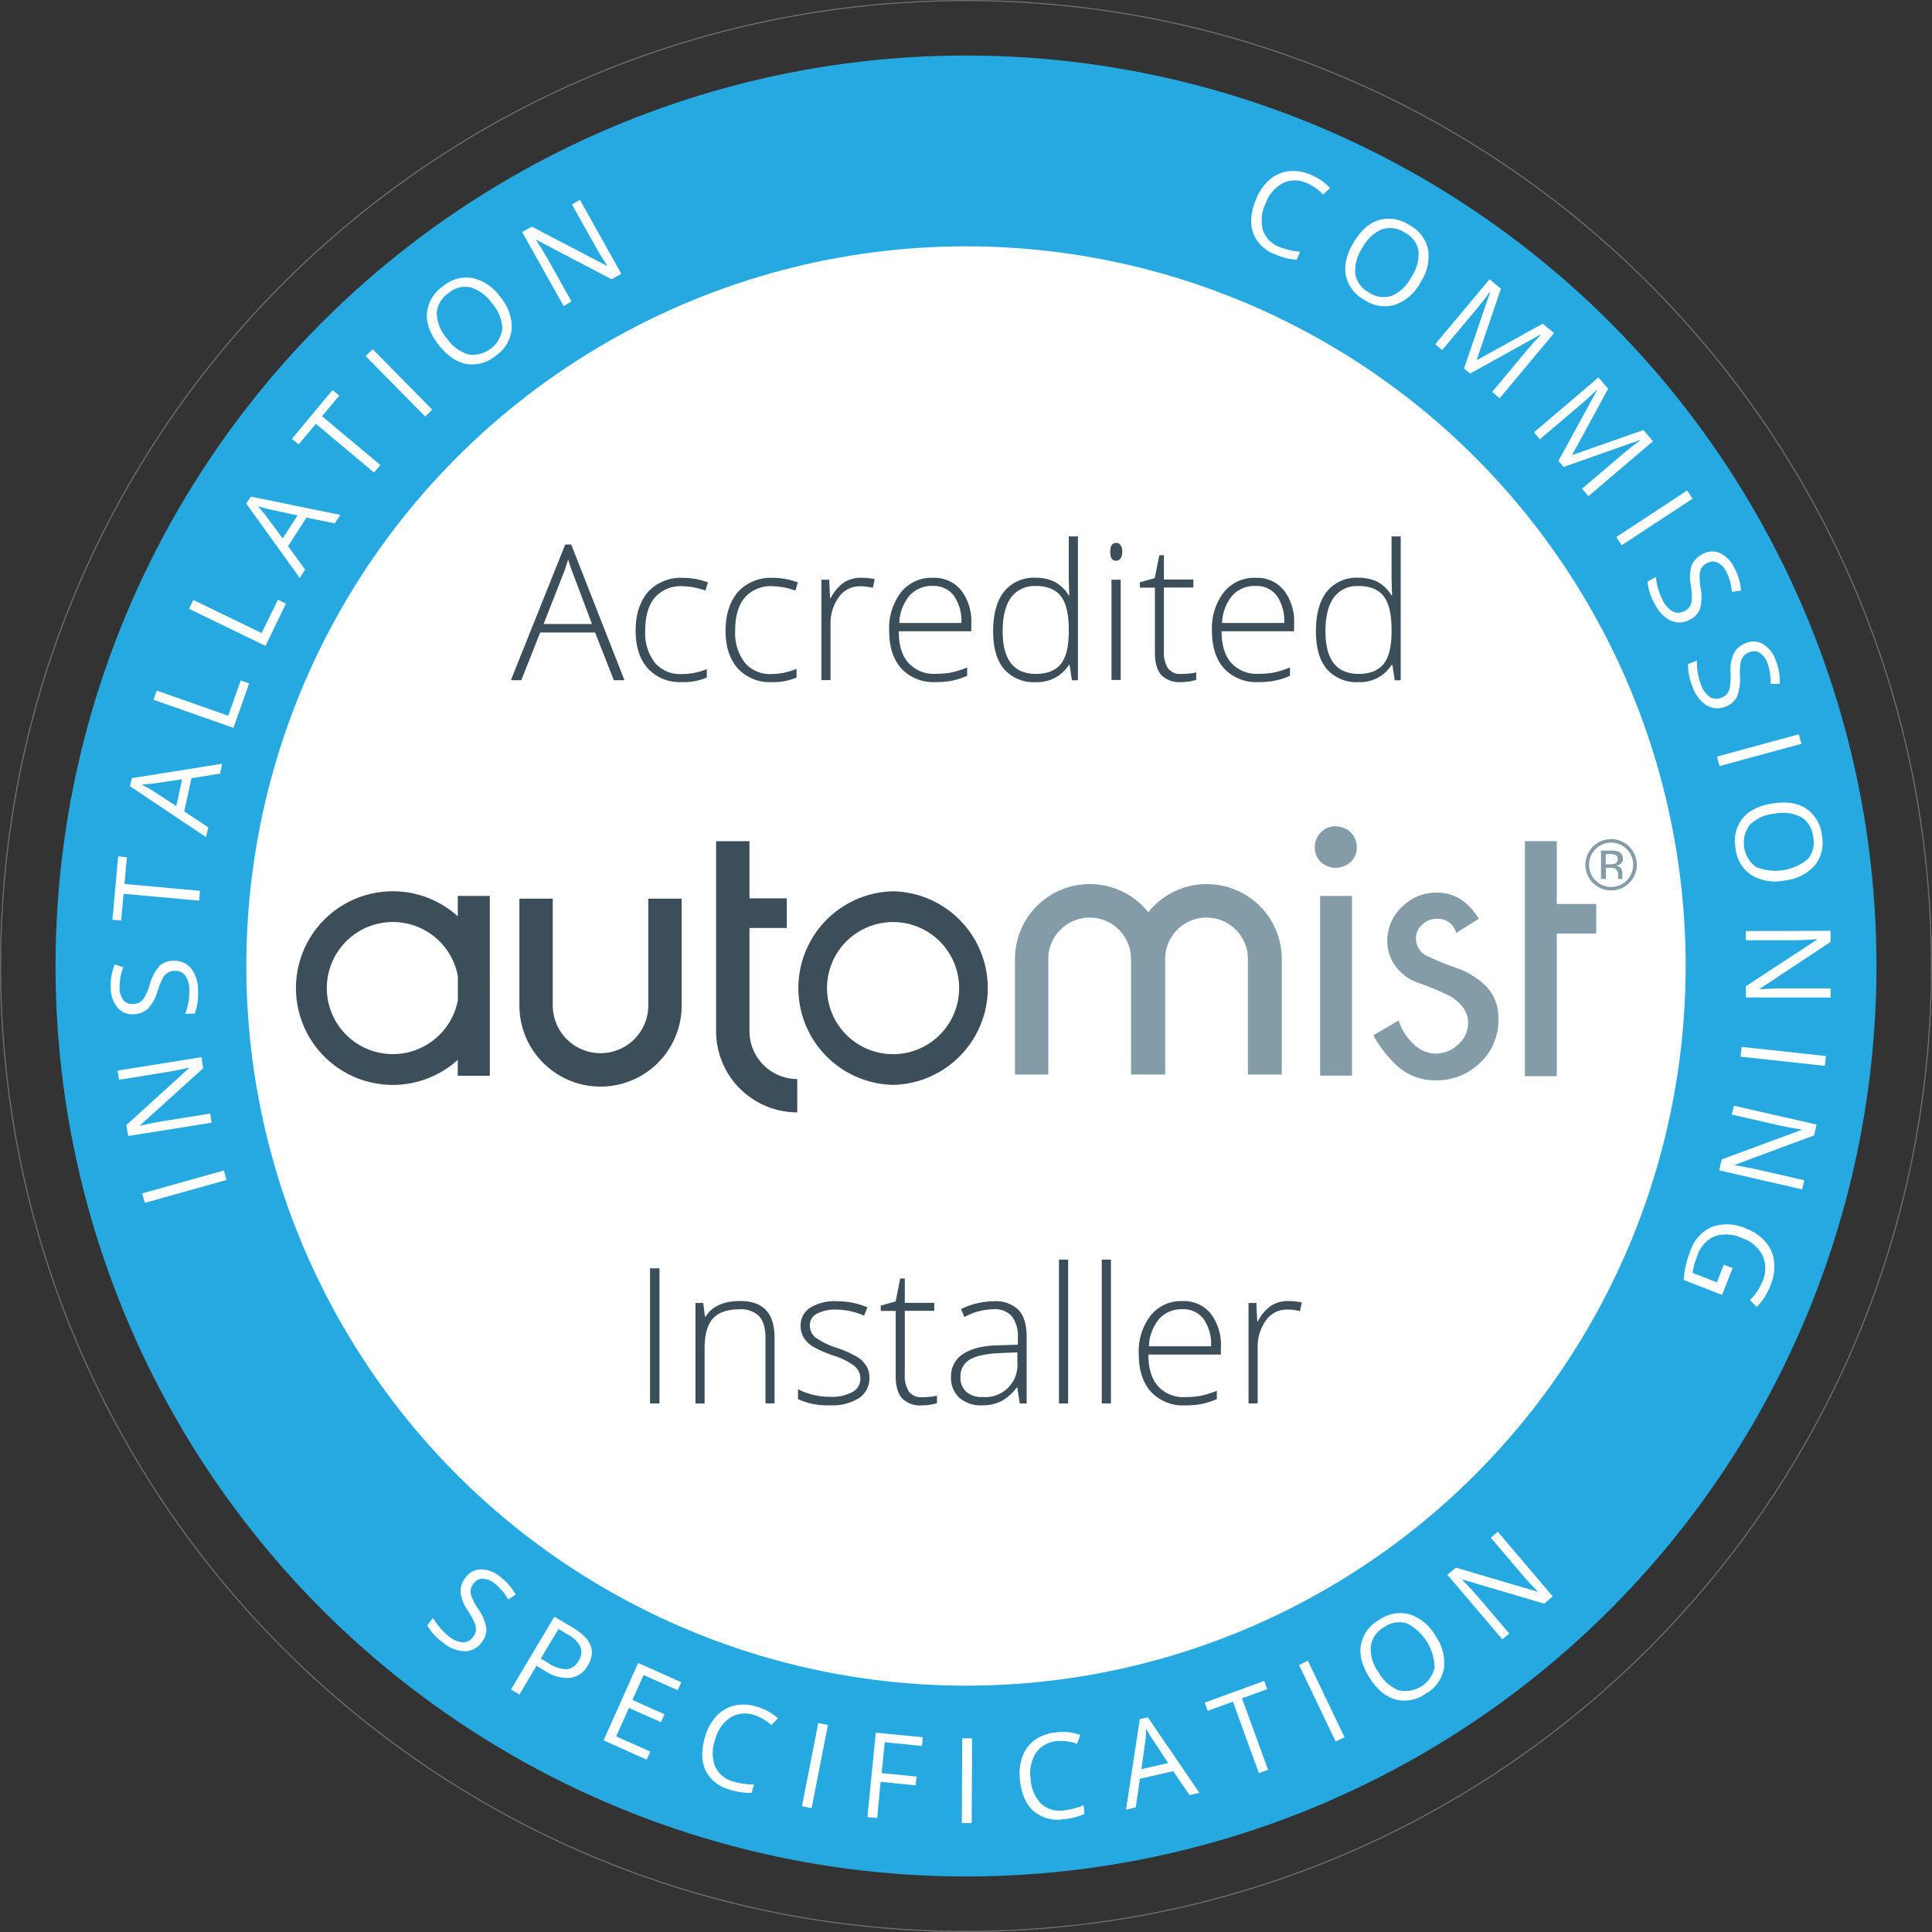 <svg xmlns="http://www.w3.org/2000/svg" viewBox="0 0 422.04 422.04"><rect x="0" y="0" width="422.04" height="422.04" fill="#333333" stroke="none"/><defs><style>.cls-1{fill:none;stroke:#6d6e71;stroke-width:0.25px;}.cls-2{fill:#26a9e1;}.cls-3{fill:#fff;}.cls-4{fill:#3b4e5a;}.cls-5{fill:#839ca7;}</style></defs><title>automist-accredited-logo</title><g id="Layer_2" data-name="Layer 2"><g id="Layer_1-2" data-name="Layer 1"><path class="cls-1" d="M421.91,211C421.91,94.54,327.49.13,211,.13S.13,94.54.13,211,94.55,421.91,211,421.91,421.91,327.49,421.91,211Z"/><circle class="cls-2" cx="211.02" cy="211.02" r="198.89"/><circle class="cls-3" cx="211.02" cy="211.02" r="157.21"/><path class="cls-4" d="M141.62,219.63a10.43,10.43,0,0,1-20.87,0V196.31h-7.29v23.33a17.72,17.72,0,0,0,35.45,0V196.31h-7.29Z"/><path class="cls-4" d="M100,195.71v4.46a21.15,21.15,0,1,0,0,31.35V235h7V195.71ZM85.83,230.27a14.43,14.43,0,1,1,14.19-17v5.22A14.45,14.45,0,0,1,85.83,230.27Z"/><path class="cls-4" d="M195.09,194.7h0a21.15,21.15,0,0,0,0,42.29h0a21.15,21.15,0,0,0,0-42.29Zm0,35.58h0a14.43,14.43,0,0,1,0-28.86h0a14.43,14.43,0,0,1,0,28.86Z"/><polygon class="cls-5" points="348.69 197.47 340.07 197.47 340.07 183.75 333.11 183.75 333.11 235.09 340.07 235.09 340.07 203.94 348.69 203.94 348.69 197.47"/><path class="cls-5" d="M324.68,215.48a17.3,17.3,0,0,0-6.43-4,58.09,58.09,0,0,1-7-2.9,4.28,4.28,0,0,1-1.94-3.6,4,4,0,0,1,1.36-3,4.56,4.56,0,0,1,3.21-1.27,4.13,4.13,0,0,1,4.23,3.08l4.93-3.08a13.15,13.15,0,0,0-3.79-4.14,9.47,9.47,0,0,0-5.37-1.58,10.57,10.57,0,0,0-7.62,3.12,10.08,10.08,0,0,0-3.21,7.51,9,9,0,0,0,1.81,5.44,9.92,9.92,0,0,0,4.62,3.51,64.29,64.29,0,0,1,7.22,3q4,2.37,4,5.89a6.15,6.15,0,0,1-2.16,4.69,7,7,0,0,1-4.89,2,6.93,6.93,0,0,1-5-2.22,12.06,12.06,0,0,1-3.13-5L300,226.16A26,26,0,0,0,305.4,233a12.18,12.18,0,0,0,8.1,3,13.68,13.68,0,0,0,9.82-3.82,12.73,12.73,0,0,0,4-9.61A9.87,9.87,0,0,0,324.68,215.48Z"/><rect class="cls-5" x="288.38" y="195.71" width="6.96" height="39.27"/><path class="cls-5" d="M291.81,180.48a4.51,4.51,0,0,0-4.58,4.58,4.24,4.24,0,0,0,1.32,3.26,4.8,4.8,0,0,0,6.47,0,4.22,4.22,0,0,0,1.37-3.21,4.51,4.51,0,0,0-4.58-4.58Z"/><path class="cls-5" d="M263.61,193.13a16.33,16.33,0,0,0-12.77,6.15,16.34,16.34,0,0,0-29.12,10.21v25.24H229V209.48a9,9,0,1,1,18.07,0v25.24h7.46V209.48a9,9,0,1,1,18.07,0v25.24H280V209.48A16.37,16.37,0,0,0,263.61,193.13Z"/><path class="cls-4" d="M163.72,225.28V202.71h8.15v-6.47h-8.15V183.75h-7.29v41.53A17.74,17.74,0,0,0,174.16,243v-7.29A10.45,10.45,0,0,1,163.72,225.28Z"/><path class="cls-5" d="M355.91,192.87a5.61,5.61,0,1,1,1.64-4A5.39,5.39,0,0,1,355.91,192.87Zm-7.37-7.38a4.66,4.66,0,0,0-1.4,3.41,4.72,4.72,0,0,0,1.4,3.43,4.81,4.81,0,0,0,6.82,0,4.87,4.87,0,0,0,0-6.84,4.8,4.8,0,0,0-6.81,0Zm3.29.31a4.7,4.7,0,0,1,1.68.22,1.53,1.53,0,0,1,1,1.56,1.35,1.35,0,0,1-.6,1.21,2.34,2.34,0,0,1-.89.3,1.49,1.49,0,0,1,1.05.6,1.68,1.68,0,0,1,.33,1v.45c0,.14,0,.29,0,.46a1.05,1.05,0,0,0,.05.32l0,.08h-1v-.06l0-.07,0-.2v-.49a1.5,1.5,0,0,0-.58-1.41,2.59,2.59,0,0,0-1.2-.2h-.85V192h-1.08V185.8Zm1.17,1a2.82,2.82,0,0,0-1.31-.23h-.92v2.23h1a2.93,2.93,0,0,0,1-.14,1.11,1.11,0,0,0,.23-1.86Z"/><path class="cls-4" d="M130,138.17H118l-4.12,10.42h-2.28l11.87-29.64h1.31l11.63,29.64h-2.32Zm-11.25-1.86h10.56l-4-10.64q-.51-1.25-1.21-3.47a32.4,32.4,0,0,1-1.19,3.51Z"/><path class="cls-4" d="M148.88,149a9.4,9.4,0,0,1-7.37-3q-2.67-3-2.66-8.28t2.77-8.49a9.73,9.73,0,0,1,7.57-3,15.23,15.23,0,0,1,5.45,1l-.54,1.78a16,16,0,0,0-4.95-.95,7.51,7.51,0,0,0-6.12,2.49q-2.08,2.49-2.08,7.18a10.6,10.6,0,0,0,2.08,7,7.13,7.13,0,0,0,5.82,2.51,14.27,14.27,0,0,0,5.55-1.07V148A12.59,12.59,0,0,1,148.88,149Z"/><path class="cls-4" d="M168.53,149a9.4,9.4,0,0,1-7.37-3q-2.67-3-2.66-8.28t2.77-8.49a9.73,9.73,0,0,1,7.57-3,15.23,15.23,0,0,1,5.45,1l-.54,1.78a16,16,0,0,0-4.95-.95,7.51,7.51,0,0,0-6.12,2.49q-2.08,2.49-2.08,7.18a10.6,10.6,0,0,0,2.08,7,7.13,7.13,0,0,0,5.82,2.51A14.27,14.27,0,0,0,174,146.1V148A12.59,12.59,0,0,1,168.53,149Z"/><path class="cls-4" d="M188.06,126.21a17.17,17.17,0,0,1,3,.28l-.38,1.92a11.66,11.66,0,0,0-2.85-.34,5.53,5.53,0,0,0-4.6,2.38,9.71,9.71,0,0,0-1.8,6v12.12h-2V126.64h1.7l.2,4h.14a9.29,9.29,0,0,1,2.89-3.4A6.76,6.76,0,0,1,188.06,126.21Z"/><path class="cls-4" d="M204.37,149a9.57,9.57,0,0,1-7.46-2.95q-2.67-2.95-2.67-8.26a12.88,12.88,0,0,1,2.58-8.41,8.53,8.53,0,0,1,7-3.16,7.52,7.52,0,0,1,6.12,2.71,11.18,11.18,0,0,1,2.24,7.35v1.62H196.33q0,4.52,2.11,6.91a7.43,7.43,0,0,0,5.93,2.38,18.39,18.39,0,0,0,3.3-.26,20,20,0,0,0,3.6-1.13v1.82a16.1,16.1,0,0,1-3.43,1.1A19.12,19.12,0,0,1,204.37,149Zm-.59-21a6.58,6.58,0,0,0-5.09,2.09,9.85,9.85,0,0,0-2.24,6H210a9.57,9.57,0,0,0-1.66-6A5.46,5.46,0,0,0,203.79,128Z"/><path class="cls-4" d="M226.24,126.21a9.11,9.11,0,0,1,4.12.87,8.19,8.19,0,0,1,3.11,3h.12q-.12-2.54-.12-5v-7.9h2v31.42h-1.31l-.51-3.35h-.16a8.12,8.12,0,0,1-7.19,3.76,8.61,8.61,0,0,1-6.95-2.83q-2.4-2.83-2.4-8.24,0-5.69,2.38-8.7A8.31,8.31,0,0,1,226.24,126.21Zm0,1.82a6.21,6.21,0,0,0-5.4,2.52q-1.81,2.53-1.81,7.33,0,9.33,7.25,9.33,3.71,0,5.45-2.16t1.74-7.13v-.34q0-5.09-1.71-7.32T226.24,128Z"/><path class="cls-4" d="M242.53,120.54q0-1.94,1.27-1.94a1.13,1.13,0,0,1,1,.5,2.49,2.49,0,0,1,.35,1.43,2.54,2.54,0,0,1-.35,1.43,1.12,1.12,0,0,1-1,.53Q242.53,122.5,242.53,120.54Zm2.28,28h-2V126.64h2Z"/><path class="cls-4" d="M258,147.21a15,15,0,0,0,3.31-.32v1.62a10.6,10.6,0,0,1-3.35.49,5.46,5.46,0,0,1-4.29-1.56q-1.38-1.55-1.38-4.89V128.37H249V127.2l3.25-.91,1-5h1v5.31h6.44v1.74h-6.44v13.89a6.34,6.34,0,0,0,.89,3.74A3.23,3.23,0,0,0,258,147.21Z"/><path class="cls-4" d="M274.88,149a9.57,9.57,0,0,1-7.46-2.95q-2.67-2.95-2.67-8.26a12.88,12.88,0,0,1,2.58-8.41,8.53,8.53,0,0,1,7-3.16,7.52,7.52,0,0,1,6.12,2.71,11.18,11.18,0,0,1,2.24,7.35v1.62H266.85q0,4.52,2.11,6.91a7.43,7.43,0,0,0,5.93,2.38,18.39,18.39,0,0,0,3.3-.26,20,20,0,0,0,3.6-1.13v1.82a16.11,16.11,0,0,1-3.43,1.1A19.14,19.14,0,0,1,274.88,149Zm-.59-21a6.58,6.58,0,0,0-5.09,2.09,9.85,9.85,0,0,0-2.24,6h13.57a9.57,9.57,0,0,0-1.65-6A5.47,5.47,0,0,0,274.3,128Z"/><path class="cls-4" d="M296.75,126.21a9.11,9.11,0,0,1,4.12.87,8.19,8.19,0,0,1,3.11,3h.12q-.12-2.54-.12-5v-7.9h2v31.42h-1.31l-.51-3.35H304a8.12,8.12,0,0,1-7.19,3.76,8.61,8.61,0,0,1-6.95-2.83q-2.4-2.83-2.4-8.24,0-5.69,2.38-8.7A8.31,8.31,0,0,1,296.75,126.21Zm0,1.82a6.21,6.21,0,0,0-5.4,2.52q-1.81,2.53-1.81,7.33,0,9.33,7.25,9.33,3.71,0,5.45-2.16t1.74-7.13v-.34q0-5.09-1.71-7.32T296.75,128Z"/><path class="cls-4" d="M142,306.58V277.06h2.06v29.52Z"/><path class="cls-4" d="M167.22,306.58V292.34q0-3.31-1.39-4.82a5.62,5.62,0,0,0-4.32-1.5q-3.94,0-5.76,2t-1.83,6.45v12.12h-2V284.63h1.7l.38,3h.12q2.14-3.43,7.61-3.43,7.47,0,7.47,8v14.36Z"/><path class="cls-4" d="M189.92,300.86a5.22,5.22,0,0,1-2.24,4.53,10.9,10.9,0,0,1-6.36,1.59,15.16,15.16,0,0,1-7-1.35v-2.16a15.42,15.42,0,0,0,7,1.66,9.21,9.21,0,0,0,4.94-1.08,3.28,3.28,0,0,0,1.69-2.88,3.51,3.51,0,0,0-1.34-2.79,14.77,14.77,0,0,0-4.41-2.22,25.31,25.31,0,0,1-4.62-2,6.39,6.39,0,0,1-2-1.94,4.87,4.87,0,0,1-.68-2.64,4.5,4.5,0,0,1,2.07-3.9,10,10,0,0,1,5.79-1.43,17.33,17.33,0,0,1,6.74,1.33l-.75,1.82a15.83,15.83,0,0,0-6-1.33,8.69,8.69,0,0,0-4.26.89,2.73,2.73,0,0,0-1.58,2.46,3.41,3.41,0,0,0,1.22,2.75,17,17,0,0,0,4.78,2.3,23.54,23.54,0,0,1,4.32,1.93,6.29,6.29,0,0,1,2,1.95A4.77,4.77,0,0,1,189.92,300.86Z"/><path class="cls-4" d="M201.37,305.21a15,15,0,0,0,3.31-.32v1.62a10.6,10.6,0,0,1-3.35.49,5.46,5.46,0,0,1-4.29-1.56q-1.38-1.55-1.38-4.89V286.37H192.4V285.2l3.25-.91,1-5h1v5.31h6.44v1.74h-6.44v13.89a6.34,6.34,0,0,0,.89,3.74A3.23,3.23,0,0,0,201.37,305.21Z"/><path class="cls-4" d="M222.75,306.58l-.51-3.47h-.16a10.45,10.45,0,0,1-3.4,3,9.09,9.09,0,0,1-4.13.88,7.14,7.14,0,0,1-5-1.66,5.92,5.92,0,0,1-1.8-4.58,5.66,5.66,0,0,1,2.68-5q2.68-1.78,7.74-1.88l4.18-.12V292.3a7.45,7.45,0,0,0-1.27-4.72A4.93,4.93,0,0,0,217,286a13.71,13.71,0,0,0-6.32,1.7l-.75-1.74a16.73,16.73,0,0,1,7.15-1.7,7.13,7.13,0,0,1,5.4,1.88q1.79,1.88,1.79,5.86v14.6Zm-8.08-1.41a7,7,0,0,0,7.57-7.59v-2.16l-3.84.16q-4.62.22-6.59,1.44a4.16,4.16,0,0,0-2,3.81,4.09,4.09,0,0,0,1.26,3.2A5.13,5.13,0,0,0,214.67,305.17Z"/><path class="cls-4" d="M233.33,306.58h-2V275.16h2Z"/><path class="cls-4" d="M242.68,306.58h-2V275.16h2Z"/><path class="cls-4" d="M258.9,307a9.57,9.57,0,0,1-7.46-2.95q-2.67-2.95-2.68-8.26a12.88,12.88,0,0,1,2.58-8.41,8.53,8.53,0,0,1,7-3.16,7.52,7.52,0,0,1,6.12,2.71,11.18,11.18,0,0,1,2.24,7.35v1.62H250.86q0,4.52,2.11,6.91a7.42,7.42,0,0,0,5.93,2.38,18.39,18.39,0,0,0,3.3-.26,20.07,20.07,0,0,0,3.61-1.13v1.82a16.09,16.09,0,0,1-3.43,1.1A19.12,19.12,0,0,1,258.9,307Zm-.59-21a6.58,6.58,0,0,0-5.09,2.09,9.85,9.85,0,0,0-2.24,6h13.57a9.57,9.57,0,0,0-1.66-6A5.46,5.46,0,0,0,258.31,286Z"/><path class="cls-4" d="M281.37,284.21a17.19,17.19,0,0,1,3,.28l-.38,1.92a11.65,11.65,0,0,0-2.85-.34,5.53,5.53,0,0,0-4.6,2.38,9.71,9.71,0,0,0-1.8,6v12.12h-2V284.63h1.7l.2,4h.14a9.31,9.31,0,0,1,2.89-3.4A6.76,6.76,0,0,1,281.37,284.21Z"/><path class="cls-3" d="M49.48,257.76l-17.84,5-.58-2.07,17.84-5Z"/><path class="cls-3" d="M44,230.93l.39,2.43L30.61,245.82l0,.1q2.67-.63,4.92-1l10.39-1.67.32,2L28,248.16l-.39-2.4,13.67-12.43,0-.1-2.15.46q-1.82.38-2.61.48L26,235.87l-.32-2Z"/><path class="cls-3" d="M37.89,209.89a4.54,4.54,0,0,1,3.86,1.66,7.69,7.69,0,0,1,1.5,4.77,12.07,12.07,0,0,1-.71,5.09l-2.08.06a13.35,13.35,0,0,0,.69-2.5,13,13,0,0,0,.2-2.67,5.37,5.37,0,0,0-.91-3.22,2.68,2.68,0,0,0-2.3-1,2.92,2.92,0,0,0-1.57.43,3.59,3.59,0,0,0-1.1,1.32,18.26,18.26,0,0,0-1.1,2.79,8.78,8.78,0,0,1-2.09,3.75,4.83,4.83,0,0,1-3.27,1.2A4.11,4.11,0,0,1,25.58,220a6.68,6.68,0,0,1-1.39-4.22,12.53,12.53,0,0,1,.87-5.11l1.89.62a11.47,11.47,0,0,0-.83,4.48,4.31,4.31,0,0,0,.81,2.65,2.42,2.42,0,0,0,2.07.9,3.11,3.11,0,0,0,1.57-.4,3.33,3.33,0,0,0,1.09-1.23,14.94,14.94,0,0,0,1.06-2.61,10.2,10.2,0,0,1,2.11-4.07A4.38,4.38,0,0,1,37.89,209.89Z"/><path class="cls-3" d="M43.69,194.6l-.19,2.14L27,195.25l-.53,5.84-1.91-.17,1.25-13.83,1.91.17-.53,5.84Z"/><path class="cls-3" d="M48.07,169l-6.25,1-1.58,7.25,5.27,3.49L45,182.87l-16.6-11.12.39-1.77,19.72-3.14Zm-8.28,1.24-6.07.88q-1.15.18-2.79.27a24.39,24.39,0,0,1,2.44,1.35l5.14,3.35Z"/><path class="cls-3" d="M51,159l-17.47-6.14.71-2,15.63,5.49,2.71-7.71,1.84.65Z"/><path class="cls-3" d="M58,141.1,41.3,133l.94-1.94,14.91,7.23L60.71,131l1.75.85Z"/><path class="cls-3" d="M73.14,114.33l-6.2-1.26-4,6.24,3.71,5.11-1.18,1.83L53.79,110l1-1.52,19.57,4ZM65,112.59l-6-1.3q-1.14-.24-2.71-.73a24.09,24.09,0,0,1,1.81,2.12l3.64,4.94Z"/><path class="cls-3" d="M83.08,101.58l-1.38,1.65L69,92.58l-3.76,4.5-1.47-1.23L72.64,85.2l1.47,1.23-3.76,4.5Z"/><path class="cls-3" d="M92.88,91l-13-13.21,1.54-1.51,13,13.21Z"/><path class="cls-3" d="M109.27,64.86a10.19,10.19,0,0,1,2.52,6.9,7.9,7.9,0,0,1-3.37,5.85,8,8,0,0,1-6.52,1.91q-3.29-.61-6.09-4.2t-2.55-6.9a8.06,8.06,0,0,1,3.47-5.86,7.89,7.89,0,0,1,6.47-1.83A10.19,10.19,0,0,1,109.27,64.86ZM97.63,73.93a8.79,8.79,0,0,0,4.77,3.52,6.55,6.55,0,0,0,7.34-5.71,8.91,8.91,0,0,0-2.27-5.47,8.84,8.84,0,0,0-4.72-3.51,5.6,5.6,0,0,0-4.84,1.32,5.72,5.72,0,0,0-2.5,4.41A8.69,8.69,0,0,0,97.63,73.93Z"/><path class="cls-3" d="M135.73,59.82,133.59,61l-16.43-8.61-.09,0q1.52,2.29,2.63,4.28l5.15,9.18-1.73,1-9.06-16.15,2.12-1.19,16.38,8.56.09,0q-.19-.29-1.17-1.86t-1.35-2.28l-5.2-9.27,1.76-1Z"/><path class="cls-3" d="M285.47,40a6.06,6.06,0,0,0-5.23,0,8.2,8.2,0,0,0-3.77,4.46,8.37,8.37,0,0,0-.58,5.84A6.06,6.06,0,0,0,279.62,54,16.59,16.59,0,0,0,284,55l-.72,1.74a13.61,13.61,0,0,1-4.66-1.15,8,8,0,0,1-4.88-4.71q-1.1-3.15.65-7.37a11.13,11.13,0,0,1,2.91-4.22,7.67,7.67,0,0,1,4.13-1.88,9.36,9.36,0,0,1,4.84.75,11.47,11.47,0,0,1,4.29,2.94L289,42.49A9.82,9.82,0,0,0,285.47,40Z"/><path class="cls-3" d="M310.3,61.69a10.19,10.19,0,0,1-5.5,4.87,7.9,7.9,0,0,1-6.68-1A8,8,0,0,1,294,60.2q-.64-3.29,1.68-7.21t5.49-4.9a8.07,8.07,0,0,1,6.72,1.08,7.89,7.89,0,0,1,4.07,5.35A10.18,10.18,0,0,1,310.3,61.69Zm-12.7-7.52a8.79,8.79,0,0,0-1.53,5.73,5.69,5.69,0,0,0,3,4,5.63,5.63,0,0,0,5,.7,8.91,8.91,0,0,0,4.26-4.12,8.84,8.84,0,0,0,1.54-5.67,5.61,5.61,0,0,0-3-4,5.71,5.71,0,0,0-5-.71A8.69,8.69,0,0,0,297.6,54.17Z"/><path class="cls-3" d="M319.81,80.49l5.69-16.63-.08-.06q-1.11,1.61-2.83,3.67l-7.55,9-1.53-1.27L325.38,61l2.49,2.08-5.28,15.49.08.07L337,70.71l2.47,2.06L327.6,87l-1.65-1.38,7.64-9.16q1.31-1.58,3-3.31l-.08-.06L321.14,81.6Z"/><path class="cls-3" d="M340.44,100.68l8.42-15.43-.07-.08q-1.37,1.4-3.41,3.14l-9,7.64-1.29-1.51,14.1-12,2.1,2.47L343.5,99.27l.07.08L359,93.94l2.09,2.45-14.1,12-1.4-1.64L354.71,99q1.56-1.33,3.51-2.76l-.07-.08L341.57,102Z"/><path class="cls-3" d="M353.08,117.31l15.48-10.17,1.18,1.8-15.48,10.17Z"/><path class="cls-3" d="M369.14,135.36a4.55,4.55,0,0,1-4.2.2,7.7,7.7,0,0,1-3.45-3.63,12.07,12.07,0,0,1-1.6-4.88l1.84-1a13.4,13.4,0,0,0,.48,2.55,13,13,0,0,0,1,2.49,5.36,5.36,0,0,0,2.23,2.49,2.68,2.68,0,0,0,2.52-.09,2.92,2.92,0,0,0,1.22-1.07,3.59,3.59,0,0,0,.4-1.67,18.18,18.18,0,0,0-.24-3,8.8,8.8,0,0,1,.22-4.29A4.84,4.84,0,0,1,372,121a4.11,4.11,0,0,1,3.76-.16,6.68,6.68,0,0,1,3.1,3.18,12.51,12.51,0,0,1,1.46,5l-2,.28a11.44,11.44,0,0,0-1.22-4.4,4.32,4.32,0,0,0-1.89-2,2.42,2.42,0,0,0-2.25.09,3.13,3.13,0,0,0-1.23,1,3.33,3.33,0,0,0-.44,1.58,14.86,14.86,0,0,0,.19,2.81,10.19,10.19,0,0,1-.11,4.59A4.38,4.38,0,0,1,369.14,135.36Z"/><path class="cls-3" d="M376.94,154.35a4.54,4.54,0,0,1-4.19-.3,7.69,7.69,0,0,1-3-4,12,12,0,0,1-1-5l1.94-.74a13.31,13.31,0,0,0,.17,2.59,13,13,0,0,0,.69,2.58,5.37,5.37,0,0,0,1.92,2.74,2.68,2.68,0,0,0,2.51.21,2.93,2.93,0,0,0,1.34-.92,3.59,3.59,0,0,0,.6-1.61,18,18,0,0,0,.12-3,8.78,8.78,0,0,1,.73-4.23,4.84,4.84,0,0,1,2.69-2.21,4.11,4.11,0,0,1,3.76.29,6.68,6.68,0,0,1,2.7,3.53,12.54,12.54,0,0,1,.86,5.11l-2,0a11.47,11.47,0,0,0-.69-4.51,4.31,4.31,0,0,0-1.64-2.24,2.42,2.42,0,0,0-2.25-.17,3.12,3.12,0,0,0-1.35.89,3.33,3.33,0,0,0-.63,1.52,14.75,14.75,0,0,0-.14,2.81,10.22,10.22,0,0,1-.66,4.54A4.39,4.39,0,0,1,376.94,154.35Z"/><path class="cls-3" d="M375.07,165.27l17.87-4.87.57,2.08-17.87,4.87Z"/><path class="cls-3" d="M389.85,192.34a10.2,10.2,0,0,1-7.25-1.17,7.9,7.9,0,0,1-3.46-5.79,8,8,0,0,1,1.52-6.62q2.14-2.58,6.64-3.26t7.27,1.14a8.06,8.06,0,0,1,3.42,5.88,7.89,7.89,0,0,1-1.56,6.54A10.18,10.18,0,0,1,389.85,192.34Zm-2.23-14.59a8.78,8.78,0,0,0-5.4,2.45,6.55,6.55,0,0,0,1.4,9.2,11.12,11.12,0,0,0,11.25-1.71,5.6,5.6,0,0,0,1.21-4.87,5.71,5.71,0,0,0-2.63-4.33A8.7,8.7,0,0,0,387.62,177.76Z"/><path class="cls-3" d="M381.38,217.9v-2.46l15.51-10.17v-.1q-2.73.21-5,.22l-10.53,0v-2l18.52-.06v2.43L384.42,216v.1l2.2-.12q1.86-.1,2.65-.07l10.63,0v2Z"/><path class="cls-3" d="M380.46,228.69l18.41,2-.24,2.14-18.41-2Z"/><path class="cls-3" d="M375.56,255.66l.55-2.4,17.4-6.42,0-.1q-2.71-.41-4.93-.92l-10.26-2.34.44-1.94,18.06,4.11-.54,2.37L379,254.45l0,.1,2.17.38q1.83.33,2.6.53l10.36,2.36-.45,2Z"/><path class="cls-3" d="M378.48,277l-2.29,5.87-8.39-3.27a20.17,20.17,0,0,1,.42-3,22.65,22.65,0,0,1,1.05-3.37A8.53,8.53,0,0,1,374,268a9.86,9.86,0,0,1,7.38.36,10.58,10.58,0,0,1,4.29,2.92,7.83,7.83,0,0,1,1.88,4.31,10.82,10.82,0,0,1-.78,5.17,14,14,0,0,1-3,4.75L382.28,284a12.34,12.34,0,0,0,2.74-4.11,6.91,6.91,0,0,0,0-5.65,7.82,7.82,0,0,0-4.52-3.8,8,8,0,0,0-6-.36,7,7,0,0,0-3.76,4.31,16,16,0,0,0-1,3.67l5.31,2.07,1.5-3.86Z"/><path class="cls-3" d="M105.2,358.78a4.54,4.54,0,0,1-3.74,1.93,7.69,7.69,0,0,1-4.64-1.86,12.09,12.09,0,0,1-3.49-3.77l1.27-1.64a13.37,13.37,0,0,0,1.5,2.12A13,13,0,0,0,98,357.41a5.37,5.37,0,0,0,3.07,1.34,2.68,2.68,0,0,0,2.25-1.13,2.93,2.93,0,0,0,.66-1.48,3.61,3.61,0,0,0-.33-1.69,18,18,0,0,0-1.46-2.62,8.82,8.82,0,0,1-1.58-4,4.83,4.83,0,0,1,1.15-3.29,4.11,4.11,0,0,1,3.36-1.71,6.68,6.68,0,0,1,4.14,1.6,12.55,12.55,0,0,1,3.4,3.91L111,349.41a11.52,11.52,0,0,0-2.94-3.49,4.32,4.32,0,0,0-2.56-1.05,2.42,2.42,0,0,0-2,1,3.13,3.13,0,0,0-.68,1.46,3.35,3.35,0,0,0,.26,1.62,14.84,14.84,0,0,0,1.35,2.47,10.22,10.22,0,0,1,1.81,4.21A4.39,4.39,0,0,1,105.2,358.78Z"/><path class="cls-3" d="M128.42,363.79a5.19,5.19,0,0,1-3.86,2.74,8.7,8.7,0,0,1-5.49-1.51l-1.87-1.12-3.73,6.26-1.85-1.1,9.48-15.91,4.12,2.46Q131.18,359.15,128.42,363.79Zm-10.28-1.48,1.66,1a7.22,7.22,0,0,0,4,1.33,3.41,3.41,0,0,0,2.62-1.89,3.2,3.2,0,0,0,.37-3,6.29,6.29,0,0,0-2.76-2.69L122,355.84Z"/><path class="cls-3" d="M141.28,384.39l-9.43-4.21,7.55-16.91,9.43,4.21-.78,1.75-7.46-3.33-2.43,5.45,7,3.13-.77,1.74-7-3.13-2.78,6.22,7.46,3.33Z"/><path class="cls-3" d="M164.74,374.66a6.06,6.06,0,0,0-5.2.54,8.19,8.19,0,0,0-3.32,4.81,8.36,8.36,0,0,0,0,5.87,6.07,6.07,0,0,0,4.07,3.32,16.61,16.61,0,0,0,4.43.63l-.55,1.8a13.58,13.58,0,0,1-4.75-.7,8,8,0,0,1-5.31-4.22q-1.4-3-.06-7.4a11.14,11.14,0,0,1,2.49-4.48,7.69,7.69,0,0,1,3.93-2.27,9.35,9.35,0,0,1,4.89.28,11.49,11.49,0,0,1,4.56,2.51l-1.41,1.5A9.83,9.83,0,0,0,164.74,374.66Z"/><path class="cls-3" d="M175.18,394.56l3.57-18.17,2.11.42L177.29,395Z"/><path class="cls-3" d="M191.62,397.14l-2.14-.21,1.84-18.43,10.27,1-.19,1.9-8.13-.81-.67,6.74,7.64.76L200,390l-7.64-.76Z"/><path class="cls-3" d="M210.11,398.25l.09-18.52h2.15l-.09,18.52Z"/><path class="cls-3" d="M230.95,380.35a6.05,6.05,0,0,0-4.6,2.5,8.19,8.19,0,0,0-1.21,5.71,8.36,8.36,0,0,0,2.25,5.42,6.05,6.05,0,0,0,5,1.5,16.58,16.58,0,0,0,4.33-1.13l.18,1.88a13.62,13.62,0,0,1-4.66,1.18,8,8,0,0,1-6.53-1.85q-2.46-2.25-2.91-6.8a11.14,11.14,0,0,1,.57-5.1,7.69,7.69,0,0,1,2.75-3.61,9.35,9.35,0,0,1,4.62-1.62A11.45,11.45,0,0,1,236,379l-.73,1.93A9.82,9.82,0,0,0,230.95,380.35Z"/><path class="cls-3" d="M259.85,392.13l-3.57-5.22L249,388.57l-.9,6.25-2.12.49,3-19.76,1.76-.41L262,391.63Zm-4.66-7-3.39-5.11q-.65-1-1.44-2.41a24,24,0,0,1-.18,2.78l-.84,6.08Z"/><path class="cls-3" d="M277,386.6l-2,.74-5.67-15.61-5.51,2-.65-1.8,13-4.74.65,1.8-5.51,2Z"/><path class="cls-3" d="M291.77,380.43l-8-16.72,1.94-.93,8,16.72Z"/><path class="cls-3" d="M313.62,357.41a10.19,10.19,0,0,1,1.79,7.12,7.9,7.9,0,0,1-4,5.47,8,8,0,0,1-6.68,1.22q-3.21-.95-5.62-4.82t-1.82-7.13a8.06,8.06,0,0,1,4.06-5.46,7.88,7.88,0,0,1,6.63-1.15A10.19,10.19,0,0,1,313.62,357.41Zm-12.52,7.81a8.78,8.78,0,0,0,4.38,4,6.54,6.54,0,0,0,7.9-4.92,11.11,11.11,0,0,0-6-9.66,5.6,5.6,0,0,0-5,.81,5.71,5.71,0,0,0-2.94,4.13A8.69,8.69,0,0,0,301.1,365.22Z"/><path class="cls-3" d="M339.19,348.73l-1.87,1.59-17.79-5.26-.08.07q1.93,2,3.41,3.69l6.83,8-1.51,1.29-12-14.09,1.85-1.58,17.72,5.23.08-.07-1.51-1.6q-1.27-1.35-1.77-2l-6.89-8.09,1.53-1.31Z"/></g></g></svg>